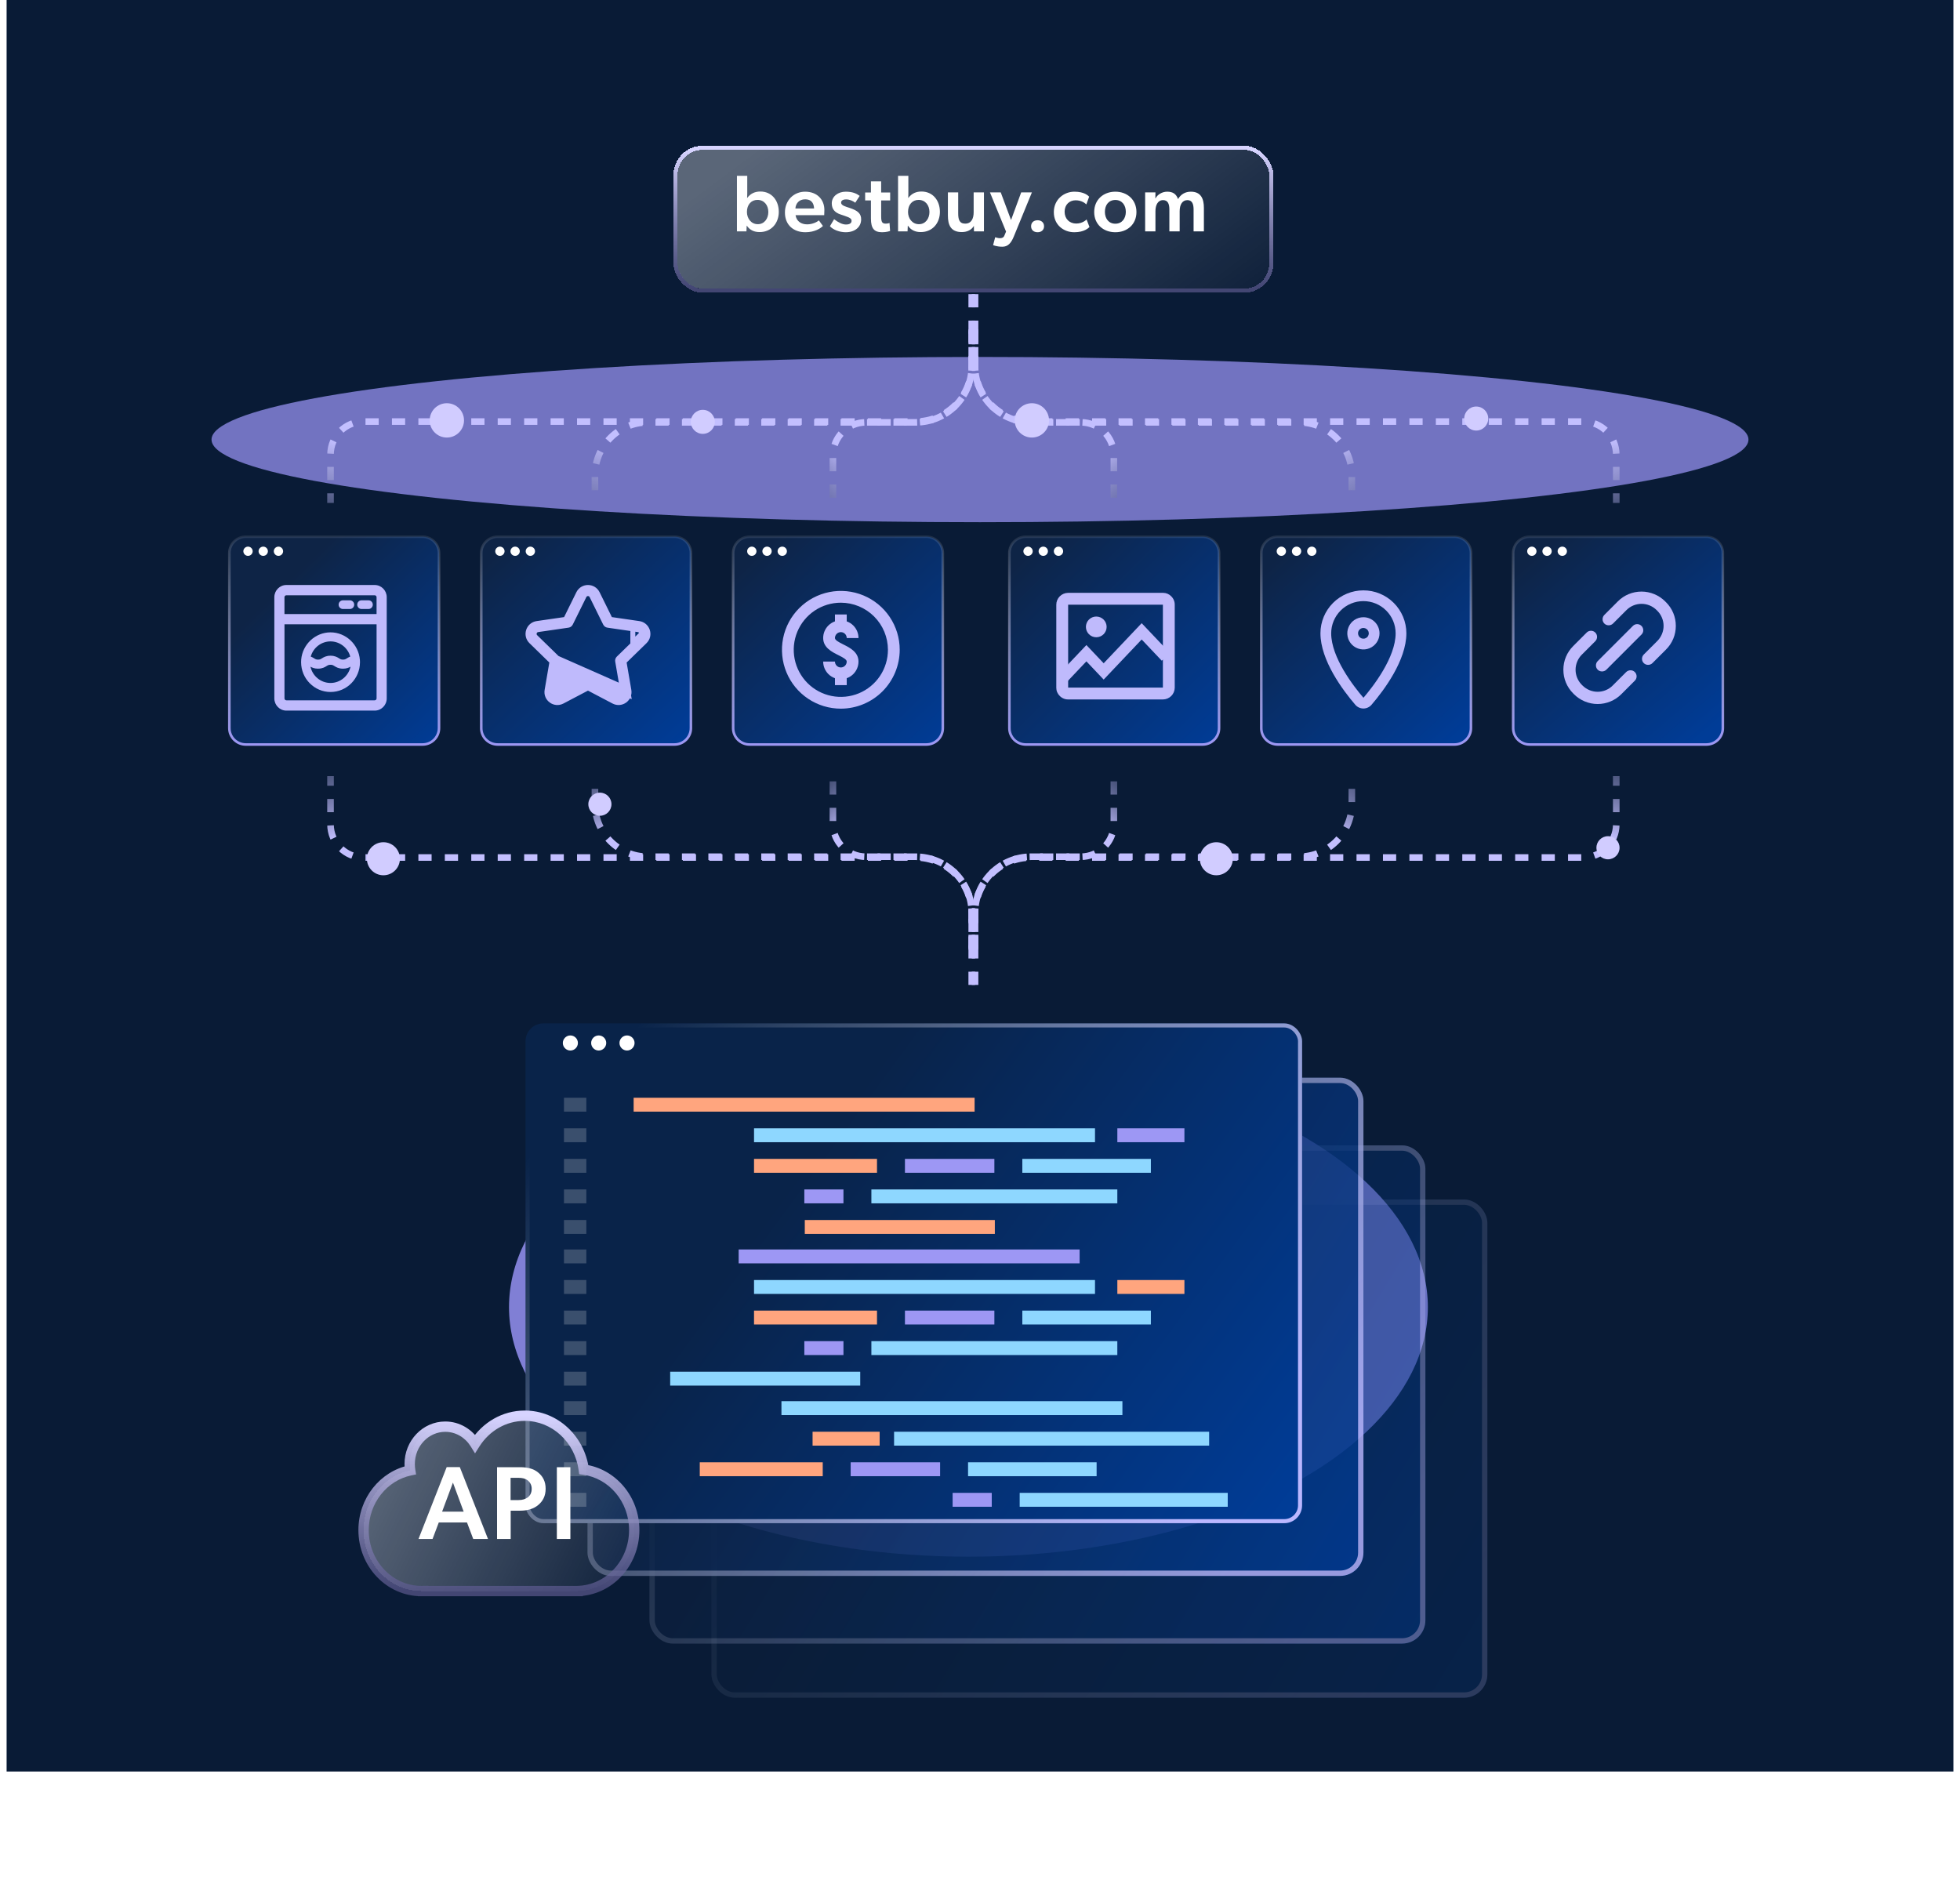 <svg width="593" height="571" viewBox="0 0 593 571" fill="none" xmlns="http://www.w3.org/2000/svg">
<rect x="2" width="589" height="536" fill="#091B36"/>
<g style="mix-blend-mode:screen" opacity="0.7" filter="url(#filter0_f_14752_6380)">
<ellipse cx="296.5" cy="133" rx="232.5" ry="25" fill="#9E98FC"/>
</g>
<path d="M74.381 162.389H127.831C130.591 162.389 132.823 164.606 132.823 167.334V220.319C132.823 223.048 130.591 225.265 127.831 225.265H74.381C71.621 225.265 69.389 223.048 69.389 220.319V167.334C69.389 164.606 71.621 162.389 74.381 162.389Z" fill="url(#paint0_linear_14752_6380)" stroke="url(#paint1_linear_14752_6380)" stroke-width="0.778"/>
<g clip-path="url(#clip0_14752_6380)">
<path d="M113.356 177H86.644C84.633 177 83 178.654 83 180.691V211.314C83 213.346 84.633 215.005 86.644 215.005H113.361C115.367 215.005 117.005 213.351 117.005 211.314V180.691C117.005 178.659 115.372 177 113.361 177H113.356ZM86.065 185.789V180.691C86.065 180.371 86.323 180.109 86.639 180.109H113.356C113.672 180.109 113.93 180.371 113.93 180.691V185.789H86.065ZM113.935 188.894V211.309C113.935 211.629 113.677 211.891 113.361 211.891H86.644C86.328 211.891 86.07 211.629 86.07 211.309V188.894H113.935Z" fill="#BFBAFC"/>
<path d="M105.861 181.88H103.754C103.17 181.88 102.701 182.36 102.701 182.947C102.701 183.534 103.175 184.014 103.754 184.014H105.861C106.446 184.014 106.915 183.534 106.915 182.947C106.915 182.36 106.441 181.88 105.861 181.88Z" fill="#BFBAFC" stroke="#BFBAFC" stroke-width="0.5" stroke-miterlimit="10"/>
<path d="M111.488 181.88H109.381C108.797 181.88 108.328 182.36 108.328 182.947C108.328 183.534 108.802 184.014 109.381 184.014H111.488C112.072 184.014 112.542 183.534 112.542 182.947C112.542 182.36 112.068 181.88 111.488 181.88Z" fill="#BFBAFC" stroke="#BFBAFC" stroke-width="0.5" stroke-miterlimit="10"/>
<path d="M108.878 199.628C108.514 194.977 104.611 191.329 100 191.329C95.388 191.329 91.51 194.957 91.126 199.59V199.609C91.126 199.609 91.126 199.619 91.126 199.628C91.107 199.871 91.098 200.109 91.098 200.351C91.098 205.328 95.091 209.373 100.005 209.373C104.918 209.373 108.912 205.328 108.912 200.351C108.912 200.109 108.902 199.871 108.883 199.628H108.878ZM104.961 199.187C104.564 199.434 104.343 199.575 103.778 199.575C103.213 199.575 102.998 199.439 102.595 199.187C102.059 198.852 101.326 198.396 100 198.396C98.673 198.396 97.941 198.852 97.404 199.187C97.007 199.434 96.787 199.575 96.222 199.575C95.656 199.575 95.441 199.439 95.039 199.187C94.766 199.017 94.445 198.818 94.019 198.658C94.761 195.971 97.208 194.065 99.995 194.065C102.782 194.065 105.229 195.971 105.971 198.658C105.545 198.813 105.224 199.017 104.951 199.187H104.961ZM96.222 202.311C97.548 202.311 98.281 201.855 98.817 201.52C99.215 201.273 99.435 201.137 99.995 201.137C100.555 201.137 100.776 201.273 101.178 201.525C101.714 201.86 102.447 202.316 103.773 202.316C104.86 202.316 105.545 202.01 106.053 201.714C105.435 204.542 102.935 206.642 99.995 206.642C97.055 206.642 94.55 204.542 93.937 201.714C94.445 202.01 95.135 202.316 96.217 202.316L96.222 202.311Z" fill="#BFBAFC"/>
</g>
<path d="M76.446 166.787C76.446 167.553 75.809 168.185 75.037 168.185C74.264 168.185 73.627 167.553 73.627 166.787C73.627 166.022 74.264 165.39 75.037 165.39C75.809 165.39 76.446 166.022 76.446 166.787Z" fill="white"/>
<path d="M81.051 166.787C81.051 167.553 80.413 168.185 79.641 168.185C78.869 168.185 78.231 167.553 78.231 166.787C78.231 166.022 78.869 165.39 79.641 165.39C80.433 165.39 81.051 166.022 81.051 166.787Z" fill="white"/>
<path d="M85.657 166.787C85.657 167.553 85.02 168.185 84.248 168.185C83.475 168.185 82.838 167.553 82.838 166.787C82.838 166.022 83.475 165.39 84.248 165.39C85.02 165.39 85.657 166.022 85.657 166.787Z" fill="white"/>
<path d="M150.593 162.389H204.043C206.804 162.389 209.036 164.606 209.036 167.334V220.319C209.036 223.048 206.804 225.265 204.043 225.265H150.593C147.833 225.265 145.601 223.048 145.601 220.319V167.334C145.601 164.606 147.833 162.389 150.593 162.389Z" fill="url(#paint2_linear_14752_6380)" stroke="url(#paint3_linear_14752_6380)" stroke-width="0.778"/>
<path d="M152.658 166.788C152.658 167.553 152.02 168.185 151.248 168.185C150.476 168.185 149.838 167.553 149.838 166.788C149.838 166.022 150.476 165.39 151.248 165.39C152.02 165.39 152.658 166.022 152.658 166.788Z" fill="white"/>
<path d="M157.262 166.787C157.262 167.553 156.625 168.185 155.853 168.185C155.08 168.185 154.443 167.553 154.443 166.787C154.443 166.022 155.08 165.39 155.853 165.39C156.644 165.39 157.262 166.022 157.262 166.787Z" fill="white"/>
<path d="M161.868 166.787C161.868 167.553 161.231 168.185 160.459 168.185C159.687 168.185 159.049 167.553 159.049 166.787C159.049 166.022 159.687 165.39 160.459 165.39C161.231 165.39 161.868 166.022 161.868 166.787Z" fill="white"/>
<path d="M189.179 209.051L189.179 209.051C189.468 210.737 187.703 212.016 186.192 211.222L186.191 211.222L177.977 206.903C177.977 206.903 177.977 206.903 177.977 206.903C177.925 206.876 177.863 206.876 177.811 206.903C177.811 206.903 177.811 206.903 177.811 206.903L169.597 211.222L169.597 211.222C168.084 212.017 166.32 210.736 166.609 209.051L166.609 209.051L168.178 199.904C168.188 199.847 168.169 199.788 168.127 199.747L189.179 209.051ZM189.179 209.051L187.61 199.904C187.61 199.904 187.61 199.904 187.61 199.904C187.601 199.846 187.62 199.788 187.662 199.747C187.662 199.747 187.662 199.747 187.662 199.747L194.307 193.269C194.307 193.269 194.307 193.269 194.307 193.269C195.531 192.076 194.857 190.003 193.166 189.757L193.166 189.756L183.982 188.422L183.982 188.422C183.924 188.414 183.874 188.377 183.848 188.325L179.741 180.003C179.741 180.003 179.741 180.003 179.741 180.003C178.984 178.469 176.804 178.471 176.048 180.003L176.048 180.003L171.94 188.325C171.94 188.325 171.94 188.325 171.94 188.325C171.915 188.377 171.865 188.413 171.806 188.422C171.806 188.422 171.806 188.422 171.806 188.422L162.623 189.756L162.622 189.757C160.932 190.003 160.257 192.075 161.481 193.269C161.481 193.269 161.481 193.269 161.481 193.269L168.127 199.747L189.179 209.051ZM183.777 187.376L184.126 188.083L184.906 188.197L193.217 189.404C195.196 189.692 195.988 192.127 194.556 193.524C194.556 193.524 194.556 193.524 194.556 193.524L188.542 199.386L187.977 199.936L188.111 200.714L189.53 208.991C189.868 210.96 187.794 212.466 186.026 211.537C186.026 211.537 186.026 211.537 186.026 211.537L178.592 207.629L177.894 207.262L177.196 207.629L169.763 211.537C169.763 211.537 169.763 211.537 169.763 211.537C167.992 212.467 165.92 210.962 166.259 208.991C166.259 208.991 166.259 208.991 166.259 208.991L167.678 200.714L167.811 199.936L167.247 199.386L161.233 193.524C161.233 193.524 161.233 193.524 161.233 193.524C159.801 192.128 160.592 189.692 162.571 189.404L162.571 189.404L170.882 188.197L171.663 188.083L172.012 187.376L175.728 179.845L175.728 179.845C176.613 178.052 179.175 178.051 180.06 179.845L180.06 179.845L183.777 187.376ZM177.051 181.33L177.051 181.33L177.051 181.33ZM192.212 191.122C192.212 191.121 192.213 191.121 192.213 191.121L192.213 191.121L192.212 191.122Z" fill="#BFBAFC" stroke="#BFBAFC" stroke-width="3"/>
<path d="M226.805 162.389H280.255C283.016 162.389 285.248 164.606 285.248 167.334V220.319C285.248 223.048 283.016 225.265 280.255 225.265H226.805C224.045 225.265 221.813 223.048 221.813 220.319V167.334C221.813 164.606 224.045 162.389 226.805 162.389Z" fill="url(#paint4_linear_14752_6380)" stroke="url(#paint5_linear_14752_6380)" stroke-width="0.778"/>
<path d="M254.396 214.417C250.873 214.417 247.429 213.372 244.5 211.415C241.571 209.458 239.288 206.676 237.94 203.421C236.591 200.166 236.239 196.584 236.926 193.129C237.613 189.674 239.31 186.5 241.801 184.009C244.292 181.518 247.466 179.821 250.921 179.134C254.376 178.447 257.958 178.799 261.213 180.148C264.468 181.496 267.25 183.779 269.207 186.708C271.164 189.637 272.209 193.081 272.209 196.604C272.203 201.327 270.325 205.854 266.986 209.194C263.646 212.533 259.119 214.411 254.396 214.417ZM254.396 182.354C251.578 182.354 248.823 183.19 246.479 184.756C244.136 186.322 242.31 188.547 241.231 191.151C240.152 193.755 239.87 196.62 240.42 199.384C240.97 202.149 242.327 204.688 244.32 206.681C246.313 208.673 248.852 210.031 251.616 210.58C254.38 211.13 257.246 210.848 259.849 209.77C262.453 208.691 264.679 206.865 266.245 204.521C267.81 202.178 268.646 199.423 268.646 196.604C268.642 192.826 267.139 189.204 264.468 186.533C261.796 183.862 258.174 182.359 254.396 182.354Z" fill="#BFBAFC"/>
<path fill-rule="evenodd" clip-rule="evenodd" d="M256.177 185.917H252.615V188.004C251.871 188.267 251.187 188.694 250.618 189.263C249.615 190.265 249.052 191.624 249.052 193.042C249.052 195.923 251.679 197.237 253.598 198.197L253.6 198.198C255.109 198.952 256.177 199.536 256.177 200.167C256.177 200.639 255.99 201.092 255.656 201.426C255.322 201.76 254.869 201.948 254.396 201.948C253.924 201.948 253.471 201.76 253.137 201.426C252.803 201.092 252.615 200.639 252.615 200.167H249.052C249.054 201.583 249.618 202.942 250.619 203.944C251.188 204.512 251.871 204.939 252.615 205.203V207.292H256.177V205.203C256.921 204.939 257.604 204.512 258.173 203.944C259.175 202.942 259.738 201.583 259.74 200.167C259.74 197.286 257.113 195.971 255.195 195.011L255.192 195.01C253.684 194.257 252.615 193.672 252.615 193.042C252.615 192.569 252.803 192.116 253.137 191.782C253.471 191.448 253.924 191.26 254.396 191.26C254.869 191.26 255.322 191.448 255.656 191.782C255.99 192.116 256.177 192.569 256.177 193.042H259.74C259.74 191.624 259.177 190.265 258.175 189.263C257.606 188.694 256.922 188.267 256.177 188.004V185.917Z" fill="#BFBAFC"/>
<path d="M228.87 166.787C228.87 167.553 228.233 168.185 227.461 168.185C226.688 168.185 226.051 167.553 226.051 166.787C226.051 166.022 226.688 165.39 227.461 165.39C228.233 165.39 228.87 166.022 228.87 166.787Z" fill="white"/>
<path d="M233.475 166.787C233.475 167.553 232.838 168.185 232.066 168.185C231.293 168.185 230.656 167.553 230.656 166.787C230.656 166.022 231.293 165.39 232.066 165.39C232.857 165.39 233.475 166.022 233.475 166.787Z" fill="white"/>
<path d="M238.081 166.787C238.081 167.553 237.444 168.185 236.672 168.185C235.899 168.185 235.262 167.553 235.262 166.787C235.262 166.022 235.899 165.39 236.672 165.39C237.444 165.39 238.081 166.022 238.081 166.787Z" fill="white"/>
<path d="M310.381 162.389H363.831C366.591 162.389 368.823 164.606 368.823 167.334V220.319C368.823 223.048 366.591 225.265 363.831 225.265H310.381C307.621 225.265 305.389 223.048 305.389 220.319V167.334C305.389 164.606 307.621 162.389 310.381 162.389Z" fill="url(#paint6_linear_14752_6380)" stroke="url(#paint7_linear_14752_6380)" stroke-width="0.778"/>
<path d="M312.446 166.788C312.446 167.553 311.809 168.185 311.037 168.185C310.264 168.185 309.627 167.553 309.627 166.788C309.627 166.022 310.264 165.39 311.037 165.39C311.809 165.39 312.446 166.022 312.446 166.788Z" fill="white"/>
<path d="M317.051 166.787C317.051 167.553 316.413 168.185 315.641 168.185C314.869 168.185 314.231 167.553 314.231 166.787C314.231 166.022 314.869 165.39 315.641 165.39C316.433 165.39 317.051 166.022 317.051 166.787Z" fill="white"/>
<path d="M321.657 166.787C321.657 167.553 321.02 168.185 320.247 168.185C319.475 168.185 318.838 167.553 318.838 166.787C318.838 166.022 319.475 165.39 320.247 165.39C321.02 165.39 321.657 166.022 321.657 166.787Z" fill="white"/>
<path d="M351.887 179.375C352.35 179.372 352.809 179.464 353.235 179.645C353.662 179.826 354.047 180.092 354.367 180.427C354.707 180.76 354.976 181.159 355.157 181.6C355.337 182.041 355.426 182.514 355.417 182.991V208.094C355.403 209.026 355.027 209.916 354.368 210.575C353.709 211.235 352.819 211.611 351.887 211.625H323.197C322.721 211.635 322.247 211.546 321.806 211.365C321.365 211.184 320.966 210.915 320.633 210.573C320.298 210.254 320.032 209.869 319.851 209.442C319.671 209.016 319.58 208.557 319.583 208.094V182.993C319.579 182.523 319.668 182.056 319.844 181.62C320.02 181.183 320.28 180.786 320.61 180.45C320.94 180.114 321.332 179.847 321.766 179.663C322.199 179.479 322.664 179.382 323.134 179.378H351.891L351.887 179.375ZM351.833 208.042V182.958H323.167V208.042H351.833Z" fill="#BFBAFC"/>
<path d="M321.375 205.354L328.691 197.636L333.917 203.149L345.413 191.021L352.729 198.739" stroke="#BFBAFC" stroke-width="3.395"/>
<circle cx="331.677" cy="189.677" r="3.135" fill="#BFBAFC"/>
<path d="M386.593 162.389H440.043C442.804 162.389 445.036 164.606 445.036 167.334V220.319C445.036 223.048 442.804 225.265 440.043 225.265H386.593C383.833 225.265 381.601 223.048 381.601 220.319V167.334C381.601 164.606 383.833 162.389 386.593 162.389Z" fill="url(#paint8_linear_14752_6380)" stroke="url(#paint9_linear_14752_6380)" stroke-width="0.778"/>
<path d="M389.081 166.787C389.081 167.553 388.444 168.185 387.672 168.185C386.899 168.185 386.262 167.553 386.262 166.787C386.262 166.022 386.899 165.39 387.672 165.39C388.444 165.39 389.081 166.022 389.081 166.787Z" fill="white"/>
<path d="M393.686 166.787C393.686 167.553 393.049 168.185 392.277 168.185C391.504 168.185 390.867 167.553 390.867 166.787C390.867 166.022 391.504 165.39 392.277 165.39C393.068 165.39 393.686 166.022 393.686 166.787Z" fill="white"/>
<path d="M398.292 166.787C398.292 167.553 397.655 168.185 396.883 168.185C396.11 168.185 395.473 167.553 395.473 166.787C395.473 166.022 396.11 165.39 396.883 165.39C397.655 165.39 398.292 166.022 398.292 166.787Z" fill="white"/>
<path d="M412.501 181.875C415.083 181.875 417.56 182.899 419.388 184.723C421.216 186.547 422.246 189.021 422.251 191.604C422.251 198.949 415.426 207.712 412.511 211.125C409.576 207.712 402.751 198.949 402.751 191.604C402.757 189.021 403.787 186.547 405.614 184.723C407.442 182.899 409.919 181.875 412.501 181.875ZM412.501 178.625C409.056 178.622 405.751 179.988 403.313 182.422C400.876 184.856 399.504 188.159 399.501 191.604C399.501 199.803 406.276 208.85 410.044 213.237C410.348 213.592 410.725 213.877 411.149 214.072C411.573 214.267 412.034 214.369 412.501 214.369C412.968 214.369 413.43 214.267 413.854 214.072C414.278 213.877 414.655 213.592 414.958 213.237C418.727 208.85 425.501 199.803 425.501 191.604C425.498 188.159 424.127 184.856 421.689 182.422C419.251 179.988 415.946 178.622 412.501 178.625Z" fill="#BFBAFC"/>
<path d="M412.501 190C412.823 190 413.137 190.095 413.404 190.274C413.671 190.452 413.88 190.706 414.003 191.003C414.126 191.3 414.158 191.627 414.095 191.942C414.032 192.257 413.878 192.547 413.65 192.774C413.423 193.001 413.133 193.156 412.818 193.219C412.503 193.281 412.176 193.249 411.879 193.126C411.582 193.003 411.329 192.795 411.15 192.528C410.972 192.26 410.876 191.946 410.876 191.625C410.876 191.194 411.047 190.78 411.352 190.476C411.657 190.171 412.07 190 412.501 190ZM412.501 186.75C411.537 186.75 410.595 187.036 409.793 187.571C408.991 188.107 408.366 188.868 407.997 189.759C407.628 190.65 407.532 191.63 407.72 192.576C407.908 193.521 408.372 194.39 409.054 195.072C409.736 195.754 410.605 196.218 411.55 196.406C412.496 196.594 413.476 196.498 414.367 196.129C415.258 195.76 416.019 195.135 416.555 194.333C417.09 193.531 417.376 192.589 417.376 191.625C417.376 190.332 416.863 189.092 415.948 188.178C415.034 187.263 413.794 186.75 412.501 186.75Z" fill="#BFBAFC"/>
<path d="M462.805 162.389H516.255C519.016 162.389 521.248 164.606 521.248 167.334V220.319C521.248 223.048 519.016 225.265 516.255 225.265H462.805C460.045 225.265 457.813 223.048 457.813 220.319V167.334C457.813 164.606 460.045 162.389 462.805 162.389Z" fill="url(#paint10_linear_14752_6380)" stroke="url(#paint11_linear_14752_6380)" stroke-width="0.778"/>
<path d="M464.87 166.788C464.87 167.553 464.232 168.185 463.46 168.185C462.688 168.185 462.051 167.553 462.051 166.788C462.051 166.022 462.688 165.39 463.46 165.39C464.232 165.39 464.87 166.022 464.87 166.788Z" fill="white"/>
<path d="M469.474 166.787C469.474 167.553 468.837 168.185 468.065 168.185C467.292 168.185 466.655 167.553 466.655 166.787C466.655 166.022 467.292 165.39 468.065 165.39C468.857 165.39 469.474 166.022 469.474 166.787Z" fill="white"/>
<path d="M474.081 166.787C474.081 167.553 473.443 168.185 472.671 168.185C471.899 168.185 471.261 167.553 471.261 166.787C471.261 166.022 471.899 165.39 472.671 165.39C473.443 165.39 474.081 166.022 474.081 166.787Z" fill="white"/>
<g clip-path="url(#clip1_14752_6380)">
<path d="M480.05 191.39L475.97 195.48C474.05 197.39 473 199.93 473 202.64C473 205.35 474.05 207.89 475.97 209.8C476.05 209.88 476.12 209.95 476.19 210.03C478.08 211.93 480.69 213.01 483.36 213.01C486.03 213.01 488.62 211.96 490.53 210.04L494.62 205.95C495.34 205.23 495.34 204.06 494.62 203.34C493.9 202.62 492.73 202.63 492 203.34L487.91 207.43C486.72 208.63 485.06 209.31 483.36 209.31C481.66 209.31 480.01 208.62 478.81 207.43L478.57 207.19C477.37 205.99 476.69 204.33 476.69 202.64C476.69 200.95 477.38 199.29 478.57 198.09L482.66 194C483.37 193.28 483.37 192.11 482.66 191.39C481.94 190.67 480.77 190.67 480.04 191.39H480.05Z" fill="#BFBAFC"/>
<path d="M497.171 190.68C497.171 190.19 496.981 189.72 496.631 189.38C496.281 189.03 495.821 188.84 495.331 188.84C494.841 188.84 494.371 189.03 494.031 189.38L483.391 200.02C483.041 200.37 482.851 200.83 482.851 201.33C482.851 201.83 483.041 202.29 483.391 202.63C484.081 203.33 485.301 203.33 486.001 202.63L496.641 191.98C496.991 191.63 497.181 191.17 497.181 190.67L497.171 190.68Z" fill="#BFBAFC"/>
<path d="M504.031 182.2C503.951 182.12 503.881 182.05 503.811 181.97C501.921 180.07 499.311 178.99 496.641 178.99C493.971 178.99 491.381 180.04 489.481 181.96L485.401 186.05C485.051 186.4 484.861 186.86 484.861 187.36C484.861 187.86 485.051 188.32 485.401 188.67C486.091 189.37 487.311 189.37 488.011 188.67L492.101 184.58C493.291 183.38 494.951 182.7 496.651 182.7C498.351 182.7 500.001 183.39 501.201 184.58L501.441 184.82C502.641 186.02 503.321 187.68 503.321 189.37C503.321 191.06 502.631 192.72 501.441 193.92L497.331 198.03C496.981 198.38 496.791 198.84 496.791 199.34C496.791 199.84 496.981 200.3 497.331 200.64C498.031 201.34 499.241 201.34 499.941 200.64L504.051 196.53C505.971 194.62 507.021 192.08 507.021 189.37C507.021 186.66 505.971 184.12 504.051 182.21L504.031 182.2Z" fill="#BFBAFC"/>
</g>
<g style="mix-blend-mode:screen" opacity="0.8" filter="url(#filter1_f_14752_6380)">
<ellipse cx="293" cy="395.5" rx="139" ry="75.5" fill="#9E98FC"/>
</g>
<path d="M295 287.326L295 276.448C295 267.059 302.611 259.448 312 259.448L479 259.448C484.523 259.448 489 254.971 489 249.448L489 234.826" stroke="url(#paint12_linear_14752_6380)" stroke-width="2" stroke-dasharray="4 4"/>
<path d="M295 286.826L295 276.214C295 266.825 302.611 259.214 312 259.214L393 259.214C401.837 259.214 409 252.05 409 243.214L409 234.826" stroke="url(#paint13_linear_14752_6380)" stroke-width="2" stroke-dasharray="4 4"/>
<path d="M295 298L295 276.214C295 266.825 302.611 259.214 312 259.214L327 259.214C332.523 259.214 337 254.737 337 249.214L337 234.826" stroke="url(#paint14_linear_14752_6380)" stroke-width="2" stroke-dasharray="4 4"/>
<path d="M294 99.674L294 110.552C294 119.941 286.389 127.552 277 127.552L110 127.552C104.477 127.552 100 132.029 100 137.552L100 152.174" stroke="url(#paint15_linear_14752_6380)" stroke-width="2" stroke-dasharray="4 4"/>
<path d="M294 100.174L294 110.786C294 120.175 286.389 127.786 277 127.786L196 127.786C187.163 127.786 180 134.95 180 143.786L180 152.174" stroke="url(#paint16_linear_14752_6380)" stroke-width="2" stroke-dasharray="4 4"/>
<path d="M294 89L294 110.786C294 120.175 286.389 127.786 277 127.786L262 127.786C256.477 127.786 252 132.263 252 137.786L252 152.174" stroke="url(#paint17_linear_14752_6380)" stroke-width="2" stroke-dasharray="4 4"/>
<path d="M294 287.326L294 276.448C294 267.059 286.389 259.448 277 259.448L110 259.448C104.477 259.448 100 254.971 100 249.448L100 234.826" stroke="url(#paint18_linear_14752_6380)" stroke-width="2" stroke-dasharray="4 4"/>
<path d="M294 286.826L294 276.214C294 266.825 286.389 259.214 277 259.214L196 259.214C187.163 259.214 180 252.05 180 243.214L180 234.826" stroke="url(#paint19_linear_14752_6380)" stroke-width="2" stroke-dasharray="4 4"/>
<path d="M294 298L294 276.214C294 266.825 286.389 259.214 277 259.214L262 259.214C256.477 259.214 252 254.737 252 249.214L252 234.826" stroke="url(#paint20_linear_14752_6380)" stroke-width="2" stroke-dasharray="4 4"/>
<path d="M295 99.674L295 110.552C295 119.941 302.611 127.552 312 127.552L479 127.552C484.523 127.552 489 132.029 489 137.552L489 152.174" stroke="url(#paint21_linear_14752_6380)" stroke-width="2" stroke-dasharray="4 4"/>
<path d="M295 100.174L295 110.786C295 120.175 302.611 127.786 312 127.786L393 127.786C401.837 127.786 409 134.95 409 143.786L409 152.174" stroke="url(#paint22_linear_14752_6380)" stroke-width="2" stroke-dasharray="4 4"/>
<path d="M295 89L295 110.786C295 120.175 302.611 127.786 312 127.786L327 127.786C332.523 127.786 337 132.263 337 137.786L337 152.174" stroke="url(#paint23_linear_14752_6380)" stroke-width="2" stroke-dasharray="4 4"/>
<g filter="url(#filter2_dd_14752_6380)">
<ellipse cx="5" cy="5" rx="5" ry="5" transform="matrix(1 8.74228e-08 8.74228e-08 -1 363 264.826)" fill="#D1CCFF"/>
</g>
<g filter="url(#filter3_dd_14752_6380)">
<ellipse cx="3.5" cy="3.5" rx="3.5" ry="3.5" transform="matrix(1 8.74228e-08 8.74228e-08 -1 178 246.826)" fill="#D1CCFF"/>
</g>
<g filter="url(#filter4_dd_14752_6380)">
<ellipse cx="5" cy="5" rx="5" ry="5" transform="matrix(1 8.74228e-08 8.74228e-08 -1 111 264.826)" fill="#D1CCFF"/>
</g>
<g filter="url(#filter5_dd_14752_6380)">
<ellipse cx="3.5" cy="3.5" rx="3.5" ry="3.5" transform="matrix(1 8.74228e-08 8.74228e-08 -1 483 260)" fill="#D1CCFF"/>
</g>
<g filter="url(#filter6_dd_14752_6380)">
<ellipse cx="5.194" cy="5.194" rx="5.194" ry="5.194" transform="matrix(1 8.74228e-08 8.74228e-08 -1 307 132.387)" fill="#D1CCFF"/>
</g>
<g filter="url(#filter7_dd_14752_6380)">
<ellipse cx="3.635" cy="3.635" rx="3.635" ry="3.635" transform="matrix(1 8.74228e-08 8.74228e-08 -1 209 131.271)" fill="#D1CCFF"/>
</g>
<g filter="url(#filter8_dd_14752_6380)">
<ellipse cx="5.194" cy="5.194" rx="5.194" ry="5.194" transform="matrix(1 8.74228e-08 8.74228e-08 -1 130 132.387)" fill="#D1CCFF"/>
</g>
<g filter="url(#filter9_dd_14752_6380)">
<ellipse cx="3.635" cy="3.635" rx="3.635" ry="3.635" transform="matrix(1 8.74228e-08 8.74228e-08 -1 443 130.271)" fill="#D1CCFF"/>
</g>
<g opacity="0.2">
<g filter="url(#filter10_bd_14752_6380)">
<rect x="215.237" y="356.849" width="234.763" height="150.742" rx="7.051" fill="url(#paint24_linear_14752_6380)"/>
<rect x="216.044" y="357.656" width="233.149" height="149.129" rx="6.244" stroke="url(#paint25_linear_14752_6380)" stroke-width="1.614"/>
</g>
</g>
<g opacity="0.4">
<g filter="url(#filter11_bd_14752_6380)">
<rect x="196.491" y="340.47" width="234.763" height="150.742" rx="7.051" fill="url(#paint26_linear_14752_6380)"/>
<rect x="197.298" y="341.277" width="233.149" height="149.129" rx="6.244" stroke="url(#paint27_linear_14752_6380)" stroke-width="1.614"/>
</g>
</g>
<g opacity="0.8">
<g filter="url(#filter12_bd_14752_6380)">
<rect x="177.746" y="319.997" width="234.763" height="150.742" rx="7.051" fill="url(#paint28_linear_14752_6380)"/>
<rect x="178.553" y="320.803" width="233.149" height="149.129" rx="6.244" stroke="url(#paint29_linear_14752_6380)" stroke-width="1.614"/>
</g>
</g>
<g filter="url(#filter13_bd_14752_6380)">
<rect x="159" y="305" width="234.947" height="151.216" rx="5.393" fill="url(#paint30_linear_14752_6380)"/>
<rect x="159.617" y="305.617" width="233.713" height="149.982" rx="4.776" stroke="url(#paint31_linear_14752_6380)" stroke-width="1.234"/>
</g>
<path d="M174.847 315.57C174.847 316.821 173.816 317.853 172.565 317.853C171.315 317.853 170.283 316.821 170.283 315.57C170.283 314.32 171.315 313.288 172.565 313.288C173.816 313.288 174.847 314.32 174.847 315.57Z" fill="white"/>
<path d="M183.417 315.57C183.417 316.821 182.385 317.853 181.135 317.853C179.885 317.853 178.853 316.821 178.853 315.57C178.853 314.32 179.885 313.288 181.135 313.288C182.417 313.288 183.417 314.32 183.417 315.57Z" fill="white"/>
<path d="M191.987 315.57C191.987 316.821 190.955 317.853 189.705 317.853C188.454 317.853 187.423 316.821 187.423 315.57C187.423 314.32 188.454 313.288 189.705 313.288C190.955 313.288 191.987 314.32 191.987 315.57Z" fill="white"/>
<path d="M294.868 332.141H191.708V336.345H294.868V332.141Z" fill="#FFA57E"/>
<path d="M339.586 423.946H236.427V428.15H339.586V423.946Z" fill="#8ED7FF"/>
<path d="M177.396 332.141H170.632V336.345H177.396V332.141Z" fill="white" fill-opacity="0.2"/>
<path d="M177.396 423.946H170.632V428.15H177.396V423.946Z" fill="white" fill-opacity="0.2"/>
<path d="M331.293 341.39H228.133V345.594H331.293V341.39Z" fill="#8ED7FF"/>
<path d="M365.828 433.194H270.503V437.398H365.828V433.194Z" fill="#8ED7FF"/>
<path d="M358.348 341.39H338.054V345.594H358.348V341.39Z" fill="#9D97F4"/>
<path d="M266.141 433.194H245.847V437.398H266.141V433.194Z" fill="#FFA57E"/>
<path d="M265.338 350.637H228.133V354.84H265.338V350.637Z" fill="#FFA57E"/>
<path d="M248.92 442.442H211.715V446.646H248.92V442.442Z" fill="#FFA57E"/>
<path d="M300.849 350.637H273.791V354.84H300.849V350.637Z" fill="#9D97F4"/>
<path d="M284.431 442.442H257.372V446.646H284.431V442.442Z" fill="#9D97F4"/>
<path d="M348.2 350.637H309.304V354.84H348.2V350.637Z" fill="#8ED7FF"/>
<path d="M331.782 442.442H292.886V446.646H331.782V442.442Z" fill="#8ED7FF"/>
<path d="M338.047 359.885H263.637V364.088H338.047V359.885Z" fill="#8ED7FF"/>
<path d="M371.452 451.689H308.505V455.893H371.452V451.689Z" fill="#8ED7FF"/>
<path d="M255.187 359.885H243.349V364.088H255.187V359.885Z" fill="#9D97F4"/>
<path d="M300.055 451.689H288.217V455.893H300.055V451.689Z" fill="#9D97F4"/>
<path d="M300.989 369.133H243.49V373.336H300.989V369.133Z" fill="#FFA57E"/>
<path d="M177.396 341.39H170.632V345.594H177.396V341.39Z" fill="white" fill-opacity="0.2"/>
<path d="M177.396 433.194H170.632V437.398H177.396V433.194Z" fill="white" fill-opacity="0.2"/>
<path d="M177.396 350.637H170.632V354.84H177.396V350.637Z" fill="white" fill-opacity="0.2"/>
<path d="M177.396 442.442H170.632V446.646H177.396V442.442Z" fill="white" fill-opacity="0.2"/>
<path d="M177.396 359.886H170.632V364.089H177.396V359.886Z" fill="white" fill-opacity="0.2"/>
<path d="M177.396 451.689H170.632V455.893H177.396V451.689Z" fill="white" fill-opacity="0.2"/>
<path d="M177.396 369.132H170.632V373.335H177.396V369.132Z" fill="white" fill-opacity="0.2"/>
<path d="M326.643 378.044H223.484V382.248H326.643V378.044Z" fill="#9D97F4"/>
<path d="M177.396 378.044H170.632V382.248H177.396V378.044Z" fill="white" fill-opacity="0.2"/>
<path d="M331.293 387.292H228.133V391.496H331.293V387.292Z" fill="#8ED7FF"/>
<path d="M358.348 387.292H338.054V391.496H358.348V387.292Z" fill="#FFA57E"/>
<path d="M265.338 396.54H228.133V400.743H265.338V396.54Z" fill="#FFA57E"/>
<path d="M300.849 396.54H273.791V400.743H300.849V396.54Z" fill="#9D97F4"/>
<path d="M348.2 396.54H309.304V400.743H348.2V396.54Z" fill="#8ED7FF"/>
<path d="M338.047 405.786H263.637V409.99H338.047V405.786Z" fill="#8ED7FF"/>
<path d="M255.187 405.786H243.349V409.99H255.187V405.786Z" fill="#9D97F4"/>
<path d="M260.263 415.034H202.764V419.237H260.263V415.034Z" fill="#8ED7FF"/>
<path d="M177.396 387.292H170.632V391.496H177.396V387.292Z" fill="white" fill-opacity="0.2"/>
<path d="M177.396 396.54H170.632V400.743H177.396V396.54Z" fill="white" fill-opacity="0.2"/>
<path d="M177.396 405.788H170.632V409.991H177.396V405.788Z" fill="white" fill-opacity="0.2"/>
<path d="M177.396 415.035H170.632V419.239H177.396V415.035Z" fill="white" fill-opacity="0.2"/>
<g filter="url(#filter14_bd_14752_6380)">
<mask id="path-115-outside-1_14752_6380" maskUnits="userSpaceOnUse" x="108" y="422.174" width="86" height="57" fill="black">
<rect fill="white" x="108" y="422.174" width="86" height="57"/>
<path fill-rule="evenodd" clip-rule="evenodd" d="M191.888 458.777C191.888 449.406 185.237 441.666 176.623 440.483C175.4 431.267 167.868 424.174 158.758 424.174C152.49 424.174 146.968 427.533 143.735 432.631C141.815 429.536 138.491 427.49 134.712 427.49C128.767 427.49 123.948 432.552 123.948 438.797C123.948 439.45 124.001 440.091 124.102 440.714C116.061 442.392 110 449.849 110 458.795C110 468.976 117.851 477.23 127.535 477.23C127.686 477.23 127.835 477.228 127.985 477.224V477.23H157.64C157.683 477.23 157.725 477.23 157.768 477.23C157.811 477.23 157.854 477.23 157.896 477.23H174.746V477.223C184.251 476.988 191.888 468.82 191.888 458.777Z"/>
</mask>
<path fill-rule="evenodd" clip-rule="evenodd" d="M191.888 458.777C191.888 449.406 185.237 441.666 176.623 440.483C175.4 431.267 167.868 424.174 158.758 424.174C152.49 424.174 146.968 427.533 143.735 432.631C141.815 429.536 138.491 427.49 134.712 427.49C128.767 427.49 123.948 432.552 123.948 438.797C123.948 439.45 124.001 440.091 124.102 440.714C116.061 442.392 110 449.849 110 458.795C110 468.976 117.851 477.23 127.535 477.23C127.686 477.23 127.835 477.228 127.985 477.224V477.23H157.64C157.683 477.23 157.725 477.23 157.768 477.23C157.811 477.23 157.854 477.23 157.896 477.23H174.746V477.223C184.251 476.988 191.888 468.82 191.888 458.777Z" fill="url(#paint32_linear_14752_6380)" shape-rendering="crispEdges"/>
<path d="M176.623 440.483L175.072 440.689L175.229 441.87L176.41 442.032L176.623 440.483ZM143.735 432.631L142.407 433.455L143.721 435.574L145.056 433.468L143.735 432.631ZM124.102 440.714L124.421 442.245L125.886 441.939L125.646 440.463L124.102 440.714ZM127.985 477.224H129.549V475.618L127.943 475.661L127.985 477.224ZM127.985 477.23H126.421V478.793H127.985V477.23ZM157.64 477.23L157.65 475.666H157.64V477.23ZM157.896 477.23V475.666L157.886 475.666L157.896 477.23ZM174.746 477.23V478.793H176.31V477.23H174.746ZM174.746 477.223L174.707 475.66L173.182 475.697V477.223H174.746ZM176.41 442.032C184.202 443.102 190.324 450.138 190.324 458.777H193.452C193.452 448.673 186.271 440.229 176.835 438.934L176.41 442.032ZM158.758 425.738C167.015 425.738 173.943 432.18 175.072 440.689L178.173 440.277C176.856 430.354 168.72 422.61 158.758 422.61V425.738ZM145.056 433.468C148.027 428.783 153.07 425.738 158.758 425.738V422.61C151.91 422.61 145.91 426.282 142.415 431.793L145.056 433.468ZM134.712 429.053C137.904 429.053 140.747 430.78 142.407 433.455L145.064 431.806C142.883 428.291 139.077 425.926 134.712 425.926V429.053ZM125.512 438.797C125.512 433.342 129.702 429.053 134.712 429.053V425.926C127.832 425.926 122.384 431.762 122.384 438.797H125.512ZM125.646 440.463C125.558 439.923 125.512 439.366 125.512 438.797H122.384C122.384 439.535 122.444 440.259 122.558 440.965L125.646 440.463ZM111.564 458.795C111.564 450.551 117.143 443.764 124.421 442.245L123.783 439.183C114.98 441.02 108.436 449.147 108.436 458.795H111.564ZM127.535 475.666C118.787 475.666 111.564 468.187 111.564 458.795H108.436C108.436 469.765 116.914 478.794 127.535 478.794V475.666ZM127.943 475.661C127.808 475.664 127.672 475.666 127.535 475.666V478.794C127.699 478.794 127.863 478.792 128.026 478.787L127.943 475.661ZM129.549 477.23V477.224H126.421V477.23H129.549ZM157.64 475.666H127.985V478.793H157.64V475.666ZM157.768 475.666C157.729 475.666 157.69 475.666 157.65 475.666L157.63 478.793C157.676 478.794 157.722 478.794 157.768 478.794V475.666ZM157.886 475.666C157.847 475.666 157.808 475.666 157.768 475.666V478.794C157.814 478.794 157.861 478.794 157.907 478.793L157.886 475.666ZM174.746 475.666H157.896V478.793H174.746V475.666ZM173.182 477.223V477.23H176.31V477.223H173.182ZM190.324 458.777C190.324 468.04 183.297 475.447 174.707 475.66L174.784 478.786C185.205 478.529 193.452 469.599 193.452 458.777H190.324Z" fill="url(#paint33_linear_14752_6380)" mask="url(#path-115-outside-1_14752_6380)"/>
</g>
<path d="M141.287 460.637H132.756L130.867 465.642H126.618L135.148 443.89H139.115L147.645 465.642H143.175L141.287 460.637ZM133.763 457.363H140.279L137.037 448.581L133.763 457.363ZM150.385 443.922H157.373C159.545 443.922 161.434 444.363 162.819 445.527C164.235 446.692 165.085 448.234 165.085 450.438C165.085 452.641 164.235 454.215 162.819 455.38C161.434 456.545 159.545 457.08 157.373 457.08H154.509V465.642H150.385V443.922ZM156.869 453.869C158.129 453.869 158.978 453.554 159.671 453.051C160.364 452.547 160.867 451.666 160.867 450.438C160.867 449.242 160.269 448.36 159.577 447.857C158.884 447.353 158.034 447.133 156.775 447.133H154.477V453.869H156.869ZM168.476 443.922H172.568V465.642H168.476V443.922Z" fill="white"/>
<g filter="url(#filter15_bd_14752_6380)">
<rect x="205" y="42" width="179" height="42" rx="7.636" fill="url(#paint34_linear_14752_6380)" shape-rendering="crispEdges"/>
<rect x="204.375" y="41.375" width="180.251" height="43.251" rx="8.262" stroke="url(#paint35_linear_14752_6380)" stroke-width="1.251" shape-rendering="crispEdges"/>
</g>
<path d="M222.963 53.199H226.08V58.458C226.08 59.335 226.031 59.846 226.031 59.846H226.104C227.127 58.507 228.466 57.947 230.049 57.947C233.482 57.947 235.625 60.65 235.625 64.107C235.625 67.468 233.409 70.219 229.83 70.219C228.174 70.219 226.884 69.635 225.958 68.296H225.91L225.837 70H222.963V53.199ZM229.172 60.479C227.298 60.479 225.983 61.916 225.983 64.132C225.983 66.104 227.273 67.833 229.27 67.833C231.291 67.833 232.46 66.104 232.46 64.132C232.46 62.086 231.193 60.479 229.172 60.479ZM240.697 65.106C240.989 66.981 242.425 67.882 244.203 67.882C245.786 67.882 247.198 67.175 247.758 66.689L248.975 68.369C248.318 69.05 246.541 70.268 243.667 70.268C240.112 70.268 237.482 68.101 237.482 64.302C237.482 60.528 240.234 57.996 243.594 57.996C247.222 57.996 249.414 60.382 249.414 63.523C249.414 64.132 249.365 65.106 249.365 65.106H240.697ZM243.57 60.309C241.719 60.309 240.745 61.599 240.648 63.085H246.297C246.248 61.794 245.761 60.309 243.57 60.309ZM258.763 61.332C258.081 60.82 257.083 60.333 256.012 60.333C254.989 60.333 254.478 60.723 254.478 61.283C254.478 61.794 254.867 62.208 256.182 62.622L257.01 62.89C259.615 63.742 260.541 64.668 260.541 66.372C260.541 68.612 258.763 70.268 255.866 70.268C254.064 70.268 252.043 69.537 251.093 68.442L252.359 66.323C253.747 67.395 254.94 67.93 255.939 67.93C257.107 67.93 257.643 67.492 257.643 66.81C257.643 66.201 257.18 65.861 255.671 65.349L254.307 64.887C252.554 64.302 251.653 63.255 251.653 61.526C251.653 59.384 253.601 57.996 255.866 57.996C257.96 57.996 259.128 58.556 260.102 59.262L258.763 61.332ZM266.595 65.422C266.595 67.224 266.912 67.662 268.007 67.662C268.64 67.662 269.127 67.468 269.127 67.468L269.298 69.878C269.152 69.927 268.226 70.268 266.912 70.268C264.501 70.268 263.503 69.172 263.503 66.104V60.65H261.749V58.239H263.503V54.879H266.595V58.239H269.322V60.65H266.595V65.422ZM271.708 53.199H274.825V58.458C274.825 59.335 274.776 59.846 274.776 59.846H274.849C275.872 58.507 277.211 57.947 278.794 57.947C282.227 57.947 284.37 60.65 284.37 64.107C284.37 67.468 282.154 70.219 278.575 70.219C276.919 70.219 275.628 69.635 274.703 68.296H274.654L274.581 70H271.708V53.199ZM277.917 60.479C276.042 60.479 274.727 61.916 274.727 64.132C274.727 66.104 276.018 67.833 278.015 67.833C280.036 67.833 281.204 66.104 281.204 64.132C281.204 62.086 279.938 60.479 277.917 60.479ZM289.904 64.521C289.904 66.275 290.196 67.662 291.998 67.662C293.873 67.662 294.579 66.177 294.579 64.205V58.215H297.696V70H294.676L294.652 68.344C293.97 69.513 292.704 70.219 291 70.219C287.615 70.219 286.787 68.028 286.787 65.203V58.215H289.904V64.521ZM299.513 58.215H302.776L305.893 66.567L308.961 58.215H312.199L306.721 71.583C305.869 73.652 304.895 74.651 303.239 74.651C301.559 74.651 300.463 74.164 300.463 74.164L301.096 71.778C301.096 71.778 301.924 72.07 302.508 72.07C303.117 72.07 303.628 71.899 303.872 71.29L304.383 70.073L299.513 58.215ZM313.931 70.268C312.763 70.268 311.959 69.586 311.959 68.466C311.959 67.322 312.763 66.64 313.931 66.64C315.052 66.64 315.879 67.322 315.879 68.466C315.879 69.586 315.052 70.268 313.931 70.268ZM328.748 66.396L329.624 68.685C329.381 68.904 328.163 70.268 325.022 70.268C321.808 70.268 318.837 68.052 318.837 64.205C318.837 60.333 321.905 57.996 325.071 57.996C328.041 57.996 329.21 59.189 329.527 59.505L328.675 61.843C328.309 61.502 327.262 60.601 325.436 60.601C323.585 60.601 322.1 61.892 322.1 64.059C322.1 66.226 323.585 67.638 325.606 67.638C327.627 67.638 328.748 66.396 328.748 66.396ZM337.453 70.268C333.825 70.268 331.05 67.882 331.05 64.156C331.05 60.431 333.825 57.996 337.453 57.996C341.057 57.996 343.833 60.431 343.833 64.156C343.833 67.882 341.057 70.268 337.453 70.268ZM340.619 64.083C340.619 62.062 339.45 60.504 337.453 60.504C335.408 60.504 334.288 62.062 334.288 64.083C334.288 66.104 335.408 67.687 337.453 67.687C339.45 67.687 340.619 66.104 340.619 64.083ZM361.121 63.401C361.121 61.965 360.805 60.552 359.271 60.552C357.712 60.552 356.909 61.892 356.909 63.913V70H353.792V63.377C353.792 61.77 353.378 60.552 351.893 60.552C350.286 60.552 349.58 62.062 349.58 63.913V70H346.463V58.215H349.58L349.555 59.992H349.628C350.164 58.897 351.601 57.996 353.135 57.996C354.839 57.996 355.862 58.678 356.422 60.236C357.25 58.799 358.589 57.996 360.294 57.996C363.386 57.996 364.238 60.187 364.238 62.89V70H361.121V63.401Z" fill="white"/>
<defs>
<filter id="filter0_f_14752_6380" x="0" y="44" width="593" height="178" filterUnits="userSpaceOnUse" color-interpolation-filters="sRGB">
<feFlood flood-opacity="0" result="BackgroundImageFix"/>
<feBlend mode="normal" in="SourceGraphic" in2="BackgroundImageFix" result="shape"/>
<feGaussianBlur stdDeviation="32" result="effect1_foregroundBlur_14752_6380"/>
</filter>
<filter id="filter1_f_14752_6380" x="54" y="220" width="478" height="351" filterUnits="userSpaceOnUse" color-interpolation-filters="sRGB">
<feFlood flood-opacity="0" result="BackgroundImageFix"/>
<feBlend mode="normal" in="SourceGraphic" in2="BackgroundImageFix" result="shape"/>
<feGaussianBlur stdDeviation="50" result="effect1_foregroundBlur_14752_6380"/>
</filter>
<filter id="filter2_dd_14752_6380" x="347.479" y="239.305" width="41.042" height="41.042" filterUnits="userSpaceOnUse" color-interpolation-filters="sRGB">
<feFlood flood-opacity="0" result="BackgroundImageFix"/>
<feColorMatrix in="SourceAlpha" type="matrix" values="0 0 0 0 0 0 0 0 0 0 0 0 0 0 0 0 0 0 127 0" result="hardAlpha"/>
<feOffset/>
<feGaussianBlur stdDeviation="3.104"/>
<feColorMatrix type="matrix" values="0 0 0 0 0.855 0 0 0 0 0.847 0 0 0 0 1 0 0 0 1 0"/>
<feBlend mode="normal" in2="BackgroundImageFix" result="effect1_dropShadow_14752_6380"/>
<feColorMatrix in="SourceAlpha" type="matrix" values="0 0 0 0 0 0 0 0 0 0 0 0 0 0 0 0 0 0 127 0" result="hardAlpha"/>
<feOffset/>
<feGaussianBlur stdDeviation="7.76"/>
<feColorMatrix type="matrix" values="0 0 0 0 0.855 0 0 0 0 0.847 0 0 0 0 1 0 0 0 1 0"/>
<feBlend mode="normal" in2="effect1_dropShadow_14752_6380" result="effect2_dropShadow_14752_6380"/>
<feBlend mode="normal" in="SourceGraphic" in2="effect2_dropShadow_14752_6380" result="shape"/>
</filter>
<filter id="filter3_dd_14752_6380" x="162.479" y="224.305" width="38.042" height="38.042" filterUnits="userSpaceOnUse" color-interpolation-filters="sRGB">
<feFlood flood-opacity="0" result="BackgroundImageFix"/>
<feColorMatrix in="SourceAlpha" type="matrix" values="0 0 0 0 0 0 0 0 0 0 0 0 0 0 0 0 0 0 127 0" result="hardAlpha"/>
<feOffset/>
<feGaussianBlur stdDeviation="3.104"/>
<feColorMatrix type="matrix" values="0 0 0 0 0.855 0 0 0 0 0.847 0 0 0 0 1 0 0 0 1 0"/>
<feBlend mode="normal" in2="BackgroundImageFix" result="effect1_dropShadow_14752_6380"/>
<feColorMatrix in="SourceAlpha" type="matrix" values="0 0 0 0 0 0 0 0 0 0 0 0 0 0 0 0 0 0 127 0" result="hardAlpha"/>
<feOffset/>
<feGaussianBlur stdDeviation="7.76"/>
<feColorMatrix type="matrix" values="0 0 0 0 0.855 0 0 0 0 0.847 0 0 0 0 1 0 0 0 1 0"/>
<feBlend mode="normal" in2="effect1_dropShadow_14752_6380" result="effect2_dropShadow_14752_6380"/>
<feBlend mode="normal" in="SourceGraphic" in2="effect2_dropShadow_14752_6380" result="shape"/>
</filter>
<filter id="filter4_dd_14752_6380" x="95.479" y="239.305" width="41.042" height="41.042" filterUnits="userSpaceOnUse" color-interpolation-filters="sRGB">
<feFlood flood-opacity="0" result="BackgroundImageFix"/>
<feColorMatrix in="SourceAlpha" type="matrix" values="0 0 0 0 0 0 0 0 0 0 0 0 0 0 0 0 0 0 127 0" result="hardAlpha"/>
<feOffset/>
<feGaussianBlur stdDeviation="3.104"/>
<feColorMatrix type="matrix" values="0 0 0 0 0.855 0 0 0 0 0.847 0 0 0 0 1 0 0 0 1 0"/>
<feBlend mode="normal" in2="BackgroundImageFix" result="effect1_dropShadow_14752_6380"/>
<feColorMatrix in="SourceAlpha" type="matrix" values="0 0 0 0 0 0 0 0 0 0 0 0 0 0 0 0 0 0 127 0" result="hardAlpha"/>
<feOffset/>
<feGaussianBlur stdDeviation="7.76"/>
<feColorMatrix type="matrix" values="0 0 0 0 0.855 0 0 0 0 0.847 0 0 0 0 1 0 0 0 1 0"/>
<feBlend mode="normal" in2="effect1_dropShadow_14752_6380" result="effect2_dropShadow_14752_6380"/>
<feBlend mode="normal" in="SourceGraphic" in2="effect2_dropShadow_14752_6380" result="shape"/>
</filter>
<filter id="filter5_dd_14752_6380" x="467.479" y="237.479" width="38.042" height="38.042" filterUnits="userSpaceOnUse" color-interpolation-filters="sRGB">
<feFlood flood-opacity="0" result="BackgroundImageFix"/>
<feColorMatrix in="SourceAlpha" type="matrix" values="0 0 0 0 0 0 0 0 0 0 0 0 0 0 0 0 0 0 127 0" result="hardAlpha"/>
<feOffset/>
<feGaussianBlur stdDeviation="3.104"/>
<feColorMatrix type="matrix" values="0 0 0 0 0.855 0 0 0 0 0.847 0 0 0 0 1 0 0 0 1 0"/>
<feBlend mode="normal" in2="BackgroundImageFix" result="effect1_dropShadow_14752_6380"/>
<feColorMatrix in="SourceAlpha" type="matrix" values="0 0 0 0 0 0 0 0 0 0 0 0 0 0 0 0 0 0 127 0" result="hardAlpha"/>
<feOffset/>
<feGaussianBlur stdDeviation="7.76"/>
<feColorMatrix type="matrix" values="0 0 0 0 0.855 0 0 0 0 0.847 0 0 0 0 1 0 0 0 1 0"/>
<feBlend mode="normal" in2="effect1_dropShadow_14752_6380" result="effect2_dropShadow_14752_6380"/>
<feBlend mode="normal" in="SourceGraphic" in2="effect2_dropShadow_14752_6380" result="shape"/>
</filter>
<filter id="filter6_dd_14752_6380" x="290.878" y="105.878" width="42.631" height="42.631" filterUnits="userSpaceOnUse" color-interpolation-filters="sRGB">
<feFlood flood-opacity="0" result="BackgroundImageFix"/>
<feColorMatrix in="SourceAlpha" type="matrix" values="0 0 0 0 0 0 0 0 0 0 0 0 0 0 0 0 0 0 127 0" result="hardAlpha"/>
<feOffset/>
<feGaussianBlur stdDeviation="3.224"/>
<feColorMatrix type="matrix" values="0 0 0 0 0.855 0 0 0 0 0.847 0 0 0 0 1 0 0 0 1 0"/>
<feBlend mode="normal" in2="BackgroundImageFix" result="effect1_dropShadow_14752_6380"/>
<feColorMatrix in="SourceAlpha" type="matrix" values="0 0 0 0 0 0 0 0 0 0 0 0 0 0 0 0 0 0 127 0" result="hardAlpha"/>
<feOffset/>
<feGaussianBlur stdDeviation="8.061"/>
<feColorMatrix type="matrix" values="0 0 0 0 0.855 0 0 0 0 0.847 0 0 0 0 1 0 0 0 1 0"/>
<feBlend mode="normal" in2="effect1_dropShadow_14752_6380" result="effect2_dropShadow_14752_6380"/>
<feBlend mode="normal" in="SourceGraphic" in2="effect2_dropShadow_14752_6380" result="shape"/>
</filter>
<filter id="filter7_dd_14752_6380" x="192.878" y="107.878" width="39.514" height="39.514" filterUnits="userSpaceOnUse" color-interpolation-filters="sRGB">
<feFlood flood-opacity="0" result="BackgroundImageFix"/>
<feColorMatrix in="SourceAlpha" type="matrix" values="0 0 0 0 0 0 0 0 0 0 0 0 0 0 0 0 0 0 127 0" result="hardAlpha"/>
<feOffset/>
<feGaussianBlur stdDeviation="3.224"/>
<feColorMatrix type="matrix" values="0 0 0 0 0.855 0 0 0 0 0.847 0 0 0 0 1 0 0 0 1 0"/>
<feBlend mode="normal" in2="BackgroundImageFix" result="effect1_dropShadow_14752_6380"/>
<feColorMatrix in="SourceAlpha" type="matrix" values="0 0 0 0 0 0 0 0 0 0 0 0 0 0 0 0 0 0 127 0" result="hardAlpha"/>
<feOffset/>
<feGaussianBlur stdDeviation="8.061"/>
<feColorMatrix type="matrix" values="0 0 0 0 0.855 0 0 0 0 0.847 0 0 0 0 1 0 0 0 1 0"/>
<feBlend mode="normal" in2="effect1_dropShadow_14752_6380" result="effect2_dropShadow_14752_6380"/>
<feBlend mode="normal" in="SourceGraphic" in2="effect2_dropShadow_14752_6380" result="shape"/>
</filter>
<filter id="filter8_dd_14752_6380" x="113.878" y="105.878" width="42.631" height="42.631" filterUnits="userSpaceOnUse" color-interpolation-filters="sRGB">
<feFlood flood-opacity="0" result="BackgroundImageFix"/>
<feColorMatrix in="SourceAlpha" type="matrix" values="0 0 0 0 0 0 0 0 0 0 0 0 0 0 0 0 0 0 127 0" result="hardAlpha"/>
<feOffset/>
<feGaussianBlur stdDeviation="3.224"/>
<feColorMatrix type="matrix" values="0 0 0 0 0.855 0 0 0 0 0.847 0 0 0 0 1 0 0 0 1 0"/>
<feBlend mode="normal" in2="BackgroundImageFix" result="effect1_dropShadow_14752_6380"/>
<feColorMatrix in="SourceAlpha" type="matrix" values="0 0 0 0 0 0 0 0 0 0 0 0 0 0 0 0 0 0 127 0" result="hardAlpha"/>
<feOffset/>
<feGaussianBlur stdDeviation="8.061"/>
<feColorMatrix type="matrix" values="0 0 0 0 0.855 0 0 0 0 0.847 0 0 0 0 1 0 0 0 1 0"/>
<feBlend mode="normal" in2="effect1_dropShadow_14752_6380" result="effect2_dropShadow_14752_6380"/>
<feBlend mode="normal" in="SourceGraphic" in2="effect2_dropShadow_14752_6380" result="shape"/>
</filter>
<filter id="filter9_dd_14752_6380" x="426.878" y="106.878" width="39.514" height="39.514" filterUnits="userSpaceOnUse" color-interpolation-filters="sRGB">
<feFlood flood-opacity="0" result="BackgroundImageFix"/>
<feColorMatrix in="SourceAlpha" type="matrix" values="0 0 0 0 0 0 0 0 0 0 0 0 0 0 0 0 0 0 127 0" result="hardAlpha"/>
<feOffset/>
<feGaussianBlur stdDeviation="3.224"/>
<feColorMatrix type="matrix" values="0 0 0 0 0.855 0 0 0 0 0.847 0 0 0 0 1 0 0 0 1 0"/>
<feBlend mode="normal" in2="BackgroundImageFix" result="effect1_dropShadow_14752_6380"/>
<feColorMatrix in="SourceAlpha" type="matrix" values="0 0 0 0 0 0 0 0 0 0 0 0 0 0 0 0 0 0 127 0" result="hardAlpha"/>
<feOffset/>
<feGaussianBlur stdDeviation="8.061"/>
<feColorMatrix type="matrix" values="0 0 0 0 0.855 0 0 0 0 0.847 0 0 0 0 1 0 0 0 1 0"/>
<feBlend mode="normal" in2="effect1_dropShadow_14752_6380" result="effect2_dropShadow_14752_6380"/>
<feBlend mode="normal" in="SourceGraphic" in2="effect2_dropShadow_14752_6380" result="shape"/>
</filter>
<filter id="filter10_bd_14752_6380" x="172.931" y="314.542" width="319.376" height="235.355" filterUnits="userSpaceOnUse" color-interpolation-filters="sRGB">
<feFlood flood-opacity="0" result="BackgroundImageFix"/>
<feGaussianBlur in="BackgroundImageFix" stdDeviation="21.153"/>
<feComposite in2="SourceAlpha" operator="in" result="effect1_backgroundBlur_14752_6380"/>
<feColorMatrix in="SourceAlpha" type="matrix" values="0 0 0 0 0 0 0 0 0 0 0 0 0 0 0 0 0 0 127 0" result="hardAlpha"/>
<feMorphology radius="1.519" operator="erode" in="SourceAlpha" result="effect2_dropShadow_14752_6380"/>
<feOffset dy="6.076"/>
<feGaussianBlur stdDeviation="15.054"/>
<feComposite in2="hardAlpha" operator="out"/>
<feColorMatrix type="matrix" values="0 0 0 0 0 0 0 0 0 0 0 0 0 0 0 0 0 0 0.2 0"/>
<feBlend mode="normal" in2="effect1_backgroundBlur_14752_6380" result="effect2_dropShadow_14752_6380"/>
<feBlend mode="normal" in="SourceGraphic" in2="effect2_dropShadow_14752_6380" result="shape"/>
</filter>
<filter id="filter11_bd_14752_6380" x="154.185" y="298.164" width="319.376" height="235.355" filterUnits="userSpaceOnUse" color-interpolation-filters="sRGB">
<feFlood flood-opacity="0" result="BackgroundImageFix"/>
<feGaussianBlur in="BackgroundImageFix" stdDeviation="21.153"/>
<feComposite in2="SourceAlpha" operator="in" result="effect1_backgroundBlur_14752_6380"/>
<feColorMatrix in="SourceAlpha" type="matrix" values="0 0 0 0 0 0 0 0 0 0 0 0 0 0 0 0 0 0 127 0" result="hardAlpha"/>
<feMorphology radius="1.519" operator="erode" in="SourceAlpha" result="effect2_dropShadow_14752_6380"/>
<feOffset dy="6.076"/>
<feGaussianBlur stdDeviation="15.054"/>
<feComposite in2="hardAlpha" operator="out"/>
<feColorMatrix type="matrix" values="0 0 0 0 0 0 0 0 0 0 0 0 0 0 0 0 0 0 0.2 0"/>
<feBlend mode="normal" in2="effect1_backgroundBlur_14752_6380" result="effect2_dropShadow_14752_6380"/>
<feBlend mode="normal" in="SourceGraphic" in2="effect2_dropShadow_14752_6380" result="shape"/>
</filter>
<filter id="filter12_bd_14752_6380" x="135.44" y="277.69" width="319.376" height="235.355" filterUnits="userSpaceOnUse" color-interpolation-filters="sRGB">
<feFlood flood-opacity="0" result="BackgroundImageFix"/>
<feGaussianBlur in="BackgroundImageFix" stdDeviation="21.153"/>
<feComposite in2="SourceAlpha" operator="in" result="effect1_backgroundBlur_14752_6380"/>
<feColorMatrix in="SourceAlpha" type="matrix" values="0 0 0 0 0 0 0 0 0 0 0 0 0 0 0 0 0 0 127 0" result="hardAlpha"/>
<feMorphology radius="1.519" operator="erode" in="SourceAlpha" result="effect2_dropShadow_14752_6380"/>
<feOffset dy="6.076"/>
<feGaussianBlur stdDeviation="15.054"/>
<feComposite in2="hardAlpha" operator="out"/>
<feColorMatrix type="matrix" values="0 0 0 0 0 0 0 0 0 0 0 0 0 0 0 0 0 0 0.2 0"/>
<feBlend mode="normal" in2="effect1_backgroundBlur_14752_6380" result="effect2_dropShadow_14752_6380"/>
<feBlend mode="normal" in="SourceGraphic" in2="effect2_dropShadow_14752_6380" result="shape"/>
</filter>
<filter id="filter13_bd_14752_6380" x="126.643" y="272.643" width="299.662" height="215.931" filterUnits="userSpaceOnUse" color-interpolation-filters="sRGB">
<feFlood flood-opacity="0" result="BackgroundImageFix"/>
<feGaussianBlur in="BackgroundImageFix" stdDeviation="16.179"/>
<feComposite in2="SourceAlpha" operator="in" result="effect1_backgroundBlur_14752_6380"/>
<feColorMatrix in="SourceAlpha" type="matrix" values="0 0 0 0 0 0 0 0 0 0 0 0 0 0 0 0 0 0 127 0" result="hardAlpha"/>
<feMorphology radius="1.162" operator="erode" in="SourceAlpha" result="effect2_dropShadow_14752_6380"/>
<feOffset dy="4.647"/>
<feGaussianBlur stdDeviation="11.514"/>
<feComposite in2="hardAlpha" operator="out"/>
<feColorMatrix type="matrix" values="0 0 0 0 0 0 0 0 0 0 0 0 0 0 0 0 0 0 0.2 0"/>
<feBlend mode="normal" in2="effect1_backgroundBlur_14752_6380" result="effect2_dropShadow_14752_6380"/>
<feBlend mode="normal" in="SourceGraphic" in2="effect2_dropShadow_14752_6380" result="shape"/>
</filter>
<filter id="filter14_bd_14752_6380" x="104.266" y="418.44" width="93.356" height="68.694" filterUnits="userSpaceOnUse" color-interpolation-filters="sRGB">
<feFlood flood-opacity="0" result="BackgroundImageFix"/>
<feGaussianBlur in="BackgroundImageFix" stdDeviation="2.085"/>
<feComposite in2="SourceAlpha" operator="in" result="effect1_backgroundBlur_14752_6380"/>
<feColorMatrix in="SourceAlpha" type="matrix" values="0 0 0 0 0 0 0 0 0 0 0 0 0 0 0 0 0 0 127 0" result="hardAlpha"/>
<feOffset dy="4.17"/>
<feGaussianBlur stdDeviation="2.085"/>
<feComposite in2="hardAlpha" operator="out"/>
<feColorMatrix type="matrix" values="0 0 0 0 0 0 0 0 0 0 0 0 0 0 0 0 0 0 0.25 0"/>
<feBlend mode="normal" in2="effect1_backgroundBlur_14752_6380" result="effect2_dropShadow_14752_6380"/>
<feBlend mode="normal" in="SourceGraphic" in2="effect2_dropShadow_14752_6380" result="shape"/>
</filter>
<filter id="filter15_bd_14752_6380" x="200.415" y="37.415" width="188.171" height="54.505" filterUnits="userSpaceOnUse" color-interpolation-filters="sRGB">
<feFlood flood-opacity="0" result="BackgroundImageFix"/>
<feGaussianBlur in="BackgroundImageFix" stdDeviation="1.667"/>
<feComposite in2="SourceAlpha" operator="in" result="effect1_backgroundBlur_14752_6380"/>
<feColorMatrix in="SourceAlpha" type="matrix" values="0 0 0 0 0 0 0 0 0 0 0 0 0 0 0 0 0 0 127 0" result="hardAlpha"/>
<feOffset dy="3.335"/>
<feGaussianBlur stdDeviation="1.667"/>
<feComposite in2="hardAlpha" operator="out"/>
<feColorMatrix type="matrix" values="0 0 0 0 0 0 0 0 0 0 0 0 0 0 0 0 0 0 0.25 0"/>
<feBlend mode="normal" in2="effect1_backgroundBlur_14752_6380" result="effect2_dropShadow_14752_6380"/>
<feBlend mode="normal" in="SourceGraphic" in2="effect2_dropShadow_14752_6380" result="shape"/>
</filter>
<linearGradient id="paint0_linear_14752_6380" x1="75.769" y1="166.835" x2="132.82" y2="225.82" gradientUnits="userSpaceOnUse">
<stop offset="0.173" stop-color="#0E2446"/>
<stop offset="1" stop-color="#003C97"/>
</linearGradient>
<linearGradient id="paint1_linear_14752_6380" x1="101.106" y1="162" x2="101.106" y2="225.654" gradientUnits="userSpaceOnUse">
<stop stop-color="white" stop-opacity="0.09"/>
<stop offset="1" stop-color="#9D97F4"/>
</linearGradient>
<linearGradient id="paint2_linear_14752_6380" x1="150.139" y1="166.835" x2="205.256" y2="225.82" gradientUnits="userSpaceOnUse">
<stop stop-color="#0E2446"/>
<stop offset="1" stop-color="#003C97"/>
</linearGradient>
<linearGradient id="paint3_linear_14752_6380" x1="177.318" y1="162" x2="177.318" y2="225.654" gradientUnits="userSpaceOnUse">
<stop stop-color="white" stop-opacity="0.09"/>
<stop offset="1" stop-color="#9D97F4"/>
</linearGradient>
<linearGradient id="paint4_linear_14752_6380" x1="229.344" y1="166.835" x2="285.428" y2="225.82" gradientUnits="userSpaceOnUse">
<stop stop-color="#0E2446"/>
<stop offset="1" stop-color="#003C97"/>
</linearGradient>
<linearGradient id="paint5_linear_14752_6380" x1="253.53" y1="162" x2="253.53" y2="225.654" gradientUnits="userSpaceOnUse">
<stop stop-color="white" stop-opacity="0.09"/>
<stop offset="1" stop-color="#9D97F4"/>
</linearGradient>
<linearGradient id="paint6_linear_14752_6380" x1="310.802" y1="166.756" x2="368.82" y2="225.258" gradientUnits="userSpaceOnUse">
<stop stop-color="#0E2446"/>
<stop offset="1" stop-color="#003C97"/>
</linearGradient>
<linearGradient id="paint7_linear_14752_6380" x1="337.106" y1="162" x2="337.106" y2="225.654" gradientUnits="userSpaceOnUse">
<stop stop-color="white" stop-opacity="0.09"/>
<stop offset="1" stop-color="#9D97F4"/>
</linearGradient>
<linearGradient id="paint8_linear_14752_6380" x1="387.106" y1="168.207" x2="438.839" y2="225.258" gradientUnits="userSpaceOnUse">
<stop stop-color="#0E2446"/>
<stop offset="1" stop-color="#003C97"/>
</linearGradient>
<linearGradient id="paint9_linear_14752_6380" x1="413.318" y1="162" x2="413.318" y2="225.654" gradientUnits="userSpaceOnUse">
<stop stop-color="white" stop-opacity="0.09"/>
<stop offset="1" stop-color="#9D97F4"/>
</linearGradient>
<linearGradient id="paint10_linear_14752_6380" x1="463.893" y1="168.207" x2="512.726" y2="225.258" gradientUnits="userSpaceOnUse">
<stop stop-color="#0E2446"/>
<stop offset="1" stop-color="#003C97"/>
</linearGradient>
<linearGradient id="paint11_linear_14752_6380" x1="489.53" y1="162" x2="489.53" y2="225.654" gradientUnits="userSpaceOnUse">
<stop stop-color="white" stop-opacity="0.09"/>
<stop offset="1" stop-color="#9D97F4"/>
</linearGradient>
<linearGradient id="paint12_linear_14752_6380" x1="279.584" y1="314.553" x2="323.416" y2="157.336" gradientUnits="userSpaceOnUse">
<stop stop-color="#C3BFFF"/>
<stop offset="0.7" stop-color="#C3BFFF"/>
<stop offset="1" stop-color="#091B36" stop-opacity="0"/>
</linearGradient>
<linearGradient id="paint13_linear_14752_6380" x1="285.941" y1="313.793" x2="351.719" y2="177.523" gradientUnits="userSpaceOnUse">
<stop stop-color="#C3BFFF"/>
<stop offset="0.7" stop-color="#C3BFFF"/>
<stop offset="1" stop-color="#091B36" stop-opacity="0"/>
</linearGradient>
<linearGradient id="paint14_linear_14752_6380" x1="291.663" y1="313.793" x2="361.004" y2="231.801" gradientUnits="userSpaceOnUse">
<stop stop-color="#C3BFFF"/>
<stop offset="0.7" stop-color="#C3BFFF"/>
<stop offset="1" stop-color="#091B36" stop-opacity="0"/>
</linearGradient>
<linearGradient id="paint15_linear_14752_6380" x1="309.416" y1="72.447" x2="265.584" y2="229.664" gradientUnits="userSpaceOnUse">
<stop stop-color="#C3BFFF"/>
<stop offset="0.7" stop-color="#C3BFFF"/>
<stop offset="1" stop-color="#091B36" stop-opacity="0"/>
</linearGradient>
<linearGradient id="paint16_linear_14752_6380" x1="303.059" y1="73.207" x2="237.281" y2="209.477" gradientUnits="userSpaceOnUse">
<stop stop-color="#C3BFFF"/>
<stop offset="0.7" stop-color="#C3BFFF"/>
<stop offset="1" stop-color="#091B36" stop-opacity="0"/>
</linearGradient>
<linearGradient id="paint17_linear_14752_6380" x1="297.337" y1="73.207" x2="227.996" y2="155.199" gradientUnits="userSpaceOnUse">
<stop stop-color="#C3BFFF"/>
<stop offset="0.7" stop-color="#C3BFFF"/>
<stop offset="1" stop-color="#091B36" stop-opacity="0"/>
</linearGradient>
<linearGradient id="paint18_linear_14752_6380" x1="309.416" y1="314.553" x2="265.584" y2="157.336" gradientUnits="userSpaceOnUse">
<stop stop-color="#C3BFFF"/>
<stop offset="0.7" stop-color="#C3BFFF"/>
<stop offset="1" stop-color="#091B36" stop-opacity="0"/>
</linearGradient>
<linearGradient id="paint19_linear_14752_6380" x1="303.059" y1="313.793" x2="237.281" y2="177.523" gradientUnits="userSpaceOnUse">
<stop stop-color="#C3BFFF"/>
<stop offset="0.7" stop-color="#C3BFFF"/>
<stop offset="1" stop-color="#091B36" stop-opacity="0"/>
</linearGradient>
<linearGradient id="paint20_linear_14752_6380" x1="297.337" y1="313.793" x2="227.996" y2="231.801" gradientUnits="userSpaceOnUse">
<stop stop-color="#C3BFFF"/>
<stop offset="0.7" stop-color="#C3BFFF"/>
<stop offset="1" stop-color="#091B36" stop-opacity="0"/>
</linearGradient>
<linearGradient id="paint21_linear_14752_6380" x1="279.584" y1="72.447" x2="323.416" y2="229.665" gradientUnits="userSpaceOnUse">
<stop stop-color="#C3BFFF"/>
<stop offset="0.7" stop-color="#C3BFFF"/>
<stop offset="1" stop-color="#091B36" stop-opacity="0"/>
</linearGradient>
<linearGradient id="paint22_linear_14752_6380" x1="285.941" y1="73.207" x2="351.719" y2="209.477" gradientUnits="userSpaceOnUse">
<stop stop-color="#C3BFFF"/>
<stop offset="0.7" stop-color="#C3BFFF"/>
<stop offset="1" stop-color="#091B36" stop-opacity="0"/>
</linearGradient>
<linearGradient id="paint23_linear_14752_6380" x1="291.663" y1="73.207" x2="361.004" y2="155.199" gradientUnits="userSpaceOnUse">
<stop stop-color="#C3BFFF"/>
<stop offset="0.7" stop-color="#C3BFFF"/>
<stop offset="1" stop-color="#091B36" stop-opacity="0"/>
</linearGradient>
<linearGradient id="paint24_linear_14752_6380" x1="215.237" y1="363.226" x2="455.885" y2="510.127" gradientUnits="userSpaceOnUse">
<stop offset="0.27" stop-color="#0E2446"/>
<stop offset="1" stop-color="#003C97"/>
</linearGradient>
<linearGradient id="paint25_linear_14752_6380" x1="247.15" y1="359.864" x2="418.971" y2="503.007" gradientUnits="userSpaceOnUse">
<stop stop-color="white" stop-opacity="0"/>
<stop offset="1" stop-color="#BBB7FF"/>
</linearGradient>
<linearGradient id="paint26_linear_14752_6380" x1="196.491" y1="346.848" x2="437.139" y2="493.748" gradientUnits="userSpaceOnUse">
<stop offset="0.27" stop-color="#0E2446"/>
<stop offset="1" stop-color="#003C97"/>
</linearGradient>
<linearGradient id="paint27_linear_14752_6380" x1="228.404" y1="343.485" x2="400.225" y2="486.628" gradientUnits="userSpaceOnUse">
<stop stop-color="white" stop-opacity="0"/>
<stop offset="1" stop-color="#BBB7FF"/>
</linearGradient>
<linearGradient id="paint28_linear_14752_6380" x1="177.746" y1="326.374" x2="418.393" y2="473.274" gradientUnits="userSpaceOnUse">
<stop offset="0.27" stop-color="#0E2446"/>
<stop offset="1" stop-color="#003C97"/>
</linearGradient>
<linearGradient id="paint29_linear_14752_6380" x1="209.659" y1="323.011" x2="381.48" y2="466.155" gradientUnits="userSpaceOnUse">
<stop stop-color="white" stop-opacity="0"/>
<stop offset="1" stop-color="#BBB7FF"/>
</linearGradient>
<linearGradient id="paint30_linear_14752_6380" x1="193" y1="298.5" x2="394.174" y2="446.956" gradientUnits="userSpaceOnUse">
<stop offset="0.28" stop-color="#092349"/>
<stop offset="1" stop-color="#003C97"/>
</linearGradient>
<linearGradient id="paint31_linear_14752_6380" x1="190.938" y1="308.024" x2="363.225" y2="451.219" gradientUnits="userSpaceOnUse">
<stop stop-color="white" stop-opacity="0"/>
<stop offset="1" stop-color="#BBB7FF"/>
</linearGradient>
<linearGradient id="paint32_linear_14752_6380" x1="199.138" y1="477.344" x2="114.691" y2="436.163" gradientUnits="userSpaceOnUse">
<stop stop-color="white" stop-opacity="0"/>
<stop offset="1" stop-color="white" stop-opacity="0.33"/>
</linearGradient>
<linearGradient id="paint33_linear_14752_6380" x1="150.944" y1="424.174" x2="150.944" y2="477.23" gradientUnits="userSpaceOnUse">
<stop stop-color="#D7D4FF"/>
<stop offset="1" stop-color="#5B588E" stop-opacity="0.7"/>
</linearGradient>
<linearGradient id="paint34_linear_14752_6380" x1="399.848" y1="84.091" x2="318.629" y2="-25.276" gradientUnits="userSpaceOnUse">
<stop stop-color="white" stop-opacity="0"/>
<stop offset="1" stop-color="white" stop-opacity="0.33"/>
</linearGradient>
<linearGradient id="paint35_linear_14752_6380" x1="294.5" y1="42.001" x2="294.5" y2="84.001" gradientUnits="userSpaceOnUse">
<stop stop-color="#D7D4FF"/>
<stop offset="1" stop-color="#5B588E" stop-opacity="0.7"/>
</linearGradient>
<clipPath id="clip0_14752_6380">
<rect width="34" height="38" fill="white" transform="translate(83 177)"/>
</clipPath>
<clipPath id="clip1_14752_6380">
<rect width="34" height="34" fill="white" transform="translate(473 179)"/>
</clipPath>
</defs>
</svg>
